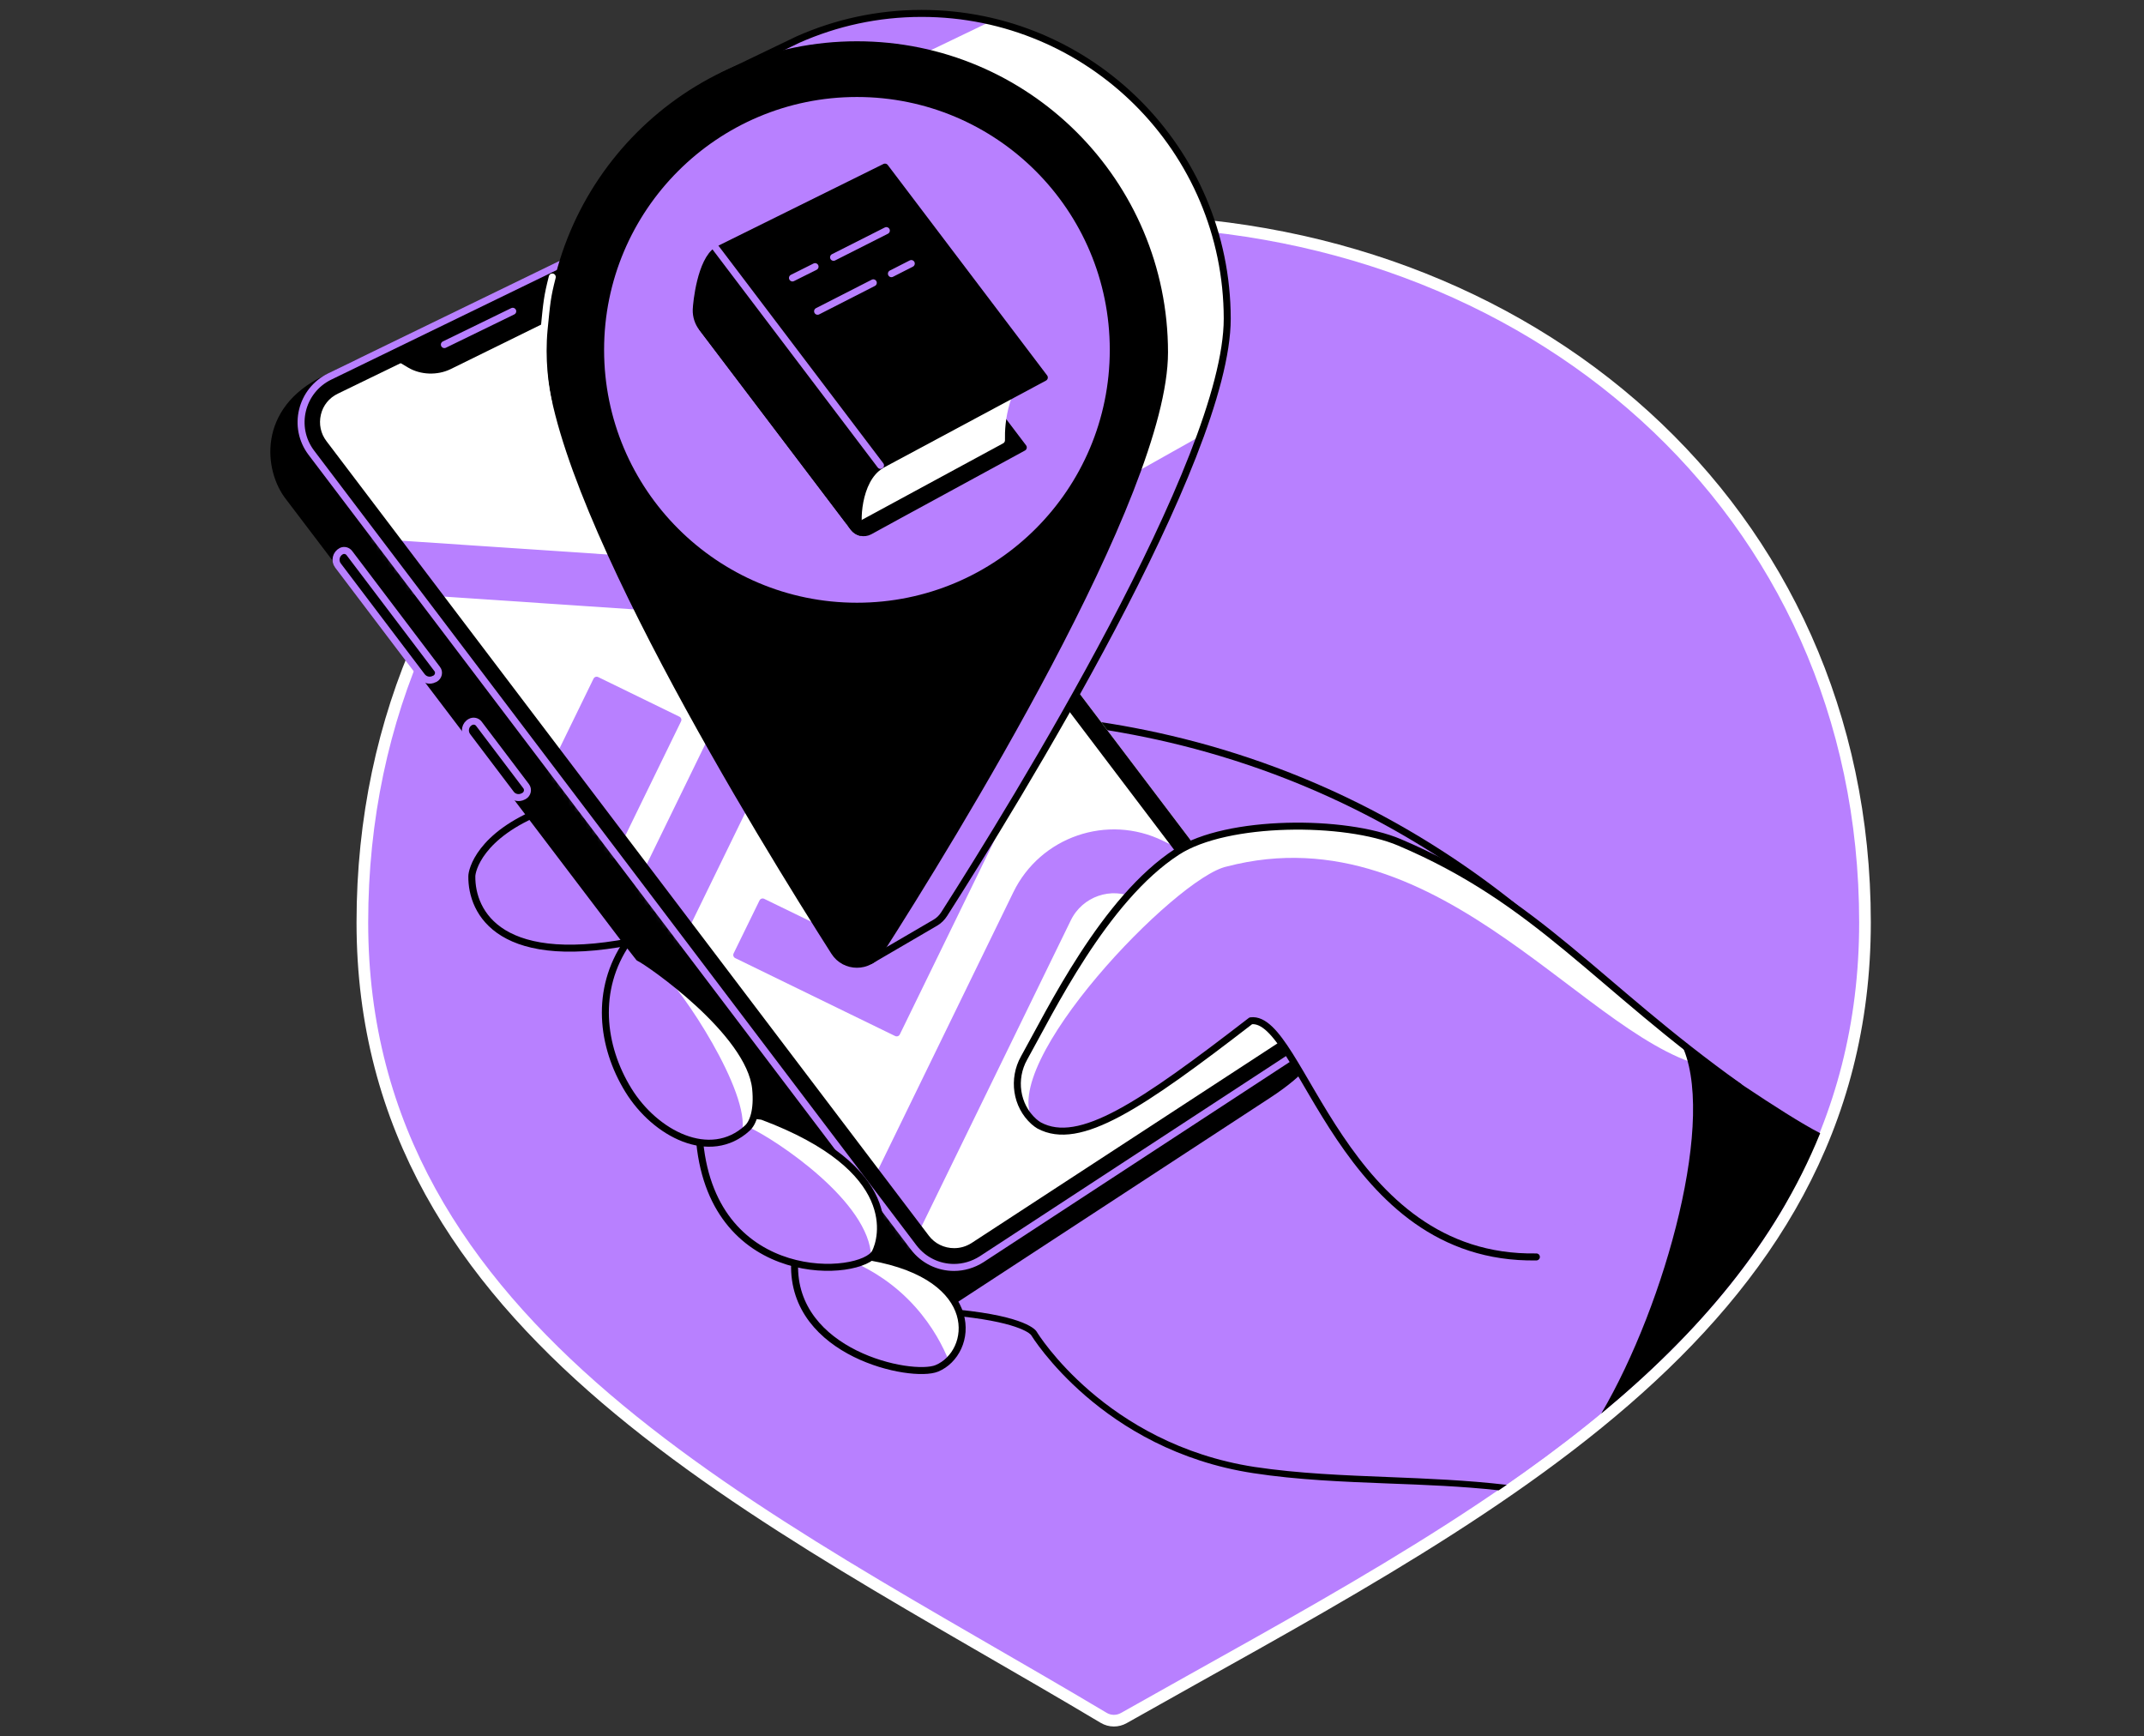 <svg width="368" height="298" viewBox="0 0 368 298" fill="none" xmlns="http://www.w3.org/2000/svg">
<rect x="0" y="0" width="368" height="298" fill="#333333" stroke="none"/>
<path d="M191.153 37.91C119.937 37.91 62.196 87.059 62.196 158.308C62.196 228.855 131.104 260.016 189.448 294.822C190.518 295.457 191.822 295.457 192.892 294.855C252.706 261.019 320.11 228.855 320.11 158.308C320.11 87.092 262.369 37.91 191.153 37.91Z" fill="#B880FF" stroke="white" stroke-width="2" stroke-miterlimit="10"/>
<path d="M306.469 206.62C304.095 200.668 301.755 194.717 299.381 188.766C286.174 177.699 272.968 166.598 259.727 155.532C252.238 149.547 242.609 142.994 230.706 137.31C205.162 125.139 181.424 122.866 166.545 122.766C156.481 150.617 146.451 178.468 136.387 206.352L154.642 224.708C175.439 225.343 177.411 228.82 177.411 228.82C177.411 228.82 189.047 248.279 215.193 252.291C229.101 254.431 243.411 253.629 257.889 255.3C277.983 241.458 295.369 225.878 306.469 206.62Z" fill="#B880FF"/>
<path d="M299.381 188.766C286.174 177.699 272.967 166.598 259.727 155.532C252.238 149.547 242.609 142.994 230.706 137.31C205.162 125.139 181.423 122.866 166.545 122.766" stroke="black" stroke-width="1.2" stroke-miterlimit="10" stroke-linecap="round" stroke-linejoin="round"/>
<path d="M93.29 139.016C82.257 143.329 80.986 149.447 80.986 150.383C80.919 156.535 85.734 166.633 110.442 161.149" fill="#B880FF"/>
<path d="M93.29 139.016C82.257 143.329 80.986 149.447 80.986 150.383C80.919 156.535 85.734 166.633 110.442 161.149" stroke="black" stroke-width="1.2" stroke-miterlimit="10" stroke-linecap="round" stroke-linejoin="round"/>
<path d="M113.886 42.355C112.749 42.355 111.612 42.59 110.576 43.124L61.026 62.45L55.776 65.058C44.743 70.374 45.913 80.705 49.591 85.352L152.469 220.863C154.174 223.103 156.749 224.307 159.39 224.307C161.028 224.307 162.667 223.838 164.138 222.902L217.733 187.863C230.138 179.772 227.162 174.322 224.487 170.811L217.767 161.884L119.971 45.365C118.466 43.392 116.193 42.355 113.886 42.355Z" fill="black" stroke="black" stroke-width="1.2" stroke-miterlimit="10" stroke-linecap="round" stroke-linejoin="round"/>
<path d="M118.232 35.5C117.095 35.5 115.959 35.734 114.922 36.269L56.579 64.621C51.664 67.029 50.126 73.314 53.436 77.695L156.816 214.074C158.521 216.314 161.095 217.518 163.737 217.518C165.375 217.518 167.013 217.05 168.484 216.114L222.08 181.074C225.758 178.667 226.66 173.618 223.986 170.108L124.317 38.542C122.813 36.57 120.572 35.5 118.232 35.5Z" fill="white"/>
<mask id="mask0_10253_806" style="mask-type:alpha" maskUnits="userSpaceOnUse" x="51" y="35" width="175" height="183">
<path d="M118.232 35.5C117.095 35.5 115.959 35.734 114.922 36.269L56.579 64.621C51.664 67.029 50.126 73.314 53.436 77.695L156.816 214.074C158.521 216.314 161.095 217.518 163.737 217.518C165.375 217.518 167.013 217.05 168.484 216.114L222.08 181.074C225.758 178.667 226.66 173.618 223.986 170.108L124.317 38.542C122.813 36.57 120.572 35.5 118.232 35.5Z" fill="white"/>
</mask>
<g mask="url(#mask0_10253_806)">
<path d="M116.356 123.538L102.412 116.738L79.126 164.489L93.07 171.289L116.356 123.538Z" fill="#B880FF" stroke="#B880FF" stroke-width="1.2" stroke-miterlimit="10" stroke-linecap="round" stroke-linejoin="round"/>
<path d="M132.114 129.511L123.009 125.07L99.723 172.821L108.828 177.262L132.114 129.511Z" fill="#B880FF" stroke="#B880FF" stroke-width="1.2" stroke-miterlimit="10" stroke-linecap="round" stroke-linejoin="round"/>
<path d="M187.174 109.056L178.08 104.609L149.259 163.722L130.904 154.795L126.457 163.889L146.351 173.585L153.907 177.263L187.174 109.056Z" fill="#B880FF" stroke="#B880FF" stroke-width="1.2" stroke-miterlimit="10" stroke-linecap="round" stroke-linejoin="round"/>
<path d="M151.6 216.316C150.897 216.316 150.162 216.149 149.46 215.814C147.019 214.644 146.016 211.702 147.22 209.295L174.469 153.392C178.949 144.164 190.116 140.319 199.344 144.833L234.651 162.052C237.092 163.222 238.095 166.164 236.891 168.571C235.721 171.012 232.779 172.015 230.372 170.811L195.065 153.593C190.685 151.453 185.402 153.292 183.262 157.672L156.013 213.541C155.144 215.313 153.405 216.316 151.6 216.316Z" fill="#B880FF" stroke="#B880FF" stroke-width="1.2" stroke-miterlimit="10" stroke-linecap="round" stroke-linejoin="round"/>
<path d="M119.204 96.768L62.423 92.957L61.895 100.83L118.675 104.641L119.204 96.768Z" fill="#B880FF" stroke="#B880FF" stroke-width="1.2" stroke-miterlimit="10" stroke-linecap="round" stroke-linejoin="round"/>
</g>
<path d="M101.749 51.347L77.341 63.35C75.068 64.454 72.192 64.353 70.053 63.083L65.405 60.308L103.654 41.785L104.624 46.199C105.059 48.205 103.922 50.311 101.749 51.347Z" fill="black"/>
<path d="M118.232 38.777C119.603 38.777 120.873 39.412 121.709 40.515L221.411 172.08C222.147 173.05 222.448 174.254 222.247 175.457C222.046 176.661 221.344 177.697 220.341 178.366L166.746 213.339C165.843 213.907 164.84 214.208 163.77 214.208C162.065 214.208 160.46 213.439 159.423 212.068L56.044 75.722C55.041 74.418 54.706 72.78 55.074 71.175C55.442 69.57 56.512 68.266 57.983 67.564L116.293 39.245C116.928 38.91 117.563 38.777 118.232 38.777ZM118.232 35.5C117.095 35.5 115.959 35.734 114.922 36.269L56.579 64.621C51.664 67.029 50.126 73.314 53.436 77.695L156.816 214.074C158.521 216.314 161.095 217.518 163.737 217.518C165.375 217.518 167.013 217.05 168.484 216.114L222.08 181.074C225.758 178.667 226.66 173.618 223.986 170.108L124.317 38.542C122.813 36.57 120.572 35.5 118.232 35.5Z" fill="black"/>
<path d="M118.232 35.5C117.095 35.5 115.959 35.734 114.922 36.269L56.579 64.621C51.664 67.029 50.126 73.314 53.436 77.695L156.816 214.074C158.521 216.314 161.095 217.518 163.737 217.518C165.375 217.518 167.013 217.05 168.484 216.114L222.08 181.074C225.758 178.667 226.66 173.618 223.986 170.108" stroke="#B880FF" stroke-width="1.2" stroke-miterlimit="10" stroke-linecap="round" stroke-linejoin="round"/>
<path d="M58.585 94.582C57.682 95.05 57.381 96.22 58.016 97.056L72.427 116.08C72.928 116.715 73.798 116.916 74.5 116.548L74.667 116.481C75.269 116.147 75.469 115.344 75.035 114.809L59.989 94.949C59.655 94.481 59.053 94.347 58.585 94.582Z" fill="black" stroke="#B880FF" stroke-width="1.2" stroke-miterlimit="10" stroke-linecap="round" stroke-linejoin="round"/>
<path d="M89.813 136.675L89.947 136.608C90.548 136.274 90.716 135.472 90.314 134.937L82.19 124.204C81.855 123.77 81.254 123.636 80.752 123.903C79.849 124.371 79.615 125.542 80.217 126.344L87.706 136.241C88.174 136.876 89.077 137.077 89.813 136.675Z" fill="black" stroke="#B880FF" stroke-width="1.2" stroke-miterlimit="10" stroke-linecap="round" stroke-linejoin="round"/>
<path d="M158.186 2.301C150.63 2.301 143.475 3.906 136.989 6.781L136.922 6.814C135.986 7.249 124.117 12.966 124.117 12.966L125.521 13.735C113.484 23.331 105.794 38.109 105.794 54.693C105.794 77.194 137.424 129.988 151.533 152.422L147.487 164.057L149.393 164.86L160.56 158.34C161.129 158.006 161.664 157.504 162.065 156.869C174.168 137.912 210.645 78.833 210.645 54.693C210.612 25.738 187.141 2.301 158.186 2.301Z" fill="white"/>
<path d="M158.187 2.301C150.63 2.301 143.475 3.906 136.989 6.781L136.922 6.814C135.986 7.249 124.117 12.966 124.117 12.966L125.521 13.735C125.187 14.003 124.852 14.27 124.518 14.538H136.822L155.378 10.726L170.123 3.638C166.278 2.769 162.299 2.301 158.187 2.301Z" fill="#B880FF"/>
<path d="M190.484 83.58L147.488 163.99L147.454 164.09L149.36 164.893L160.527 158.373C161.095 158.039 161.63 157.537 162.032 156.902C171.494 142.124 195.767 102.871 205.965 74.887L190.484 83.58Z" fill="#B880FF"/>
<path d="M158.186 2.301C150.63 2.301 143.475 3.906 136.989 6.781L136.922 6.814C135.986 7.249 124.117 12.966 124.117 12.966L125.521 13.735C113.484 23.331 105.794 38.109 105.794 54.693C105.794 77.194 137.424 129.988 151.533 152.422L147.487 164.057L149.393 164.86L160.56 158.34C161.129 158.006 161.664 157.504 162.065 156.869C174.168 137.912 210.645 78.833 210.645 54.693C210.612 25.738 187.141 2.301 158.186 2.301Z" stroke="black" stroke-width="1.2" stroke-miterlimit="10" stroke-linecap="round" stroke-linejoin="round"/>
<path d="M199.879 60.477C199.879 84.784 163.168 144.297 150.965 163.355C149.159 166.197 145.013 166.197 143.208 163.355C131.038 144.264 94.293 84.784 94.293 60.477C94.293 31.322 117.931 7.684 147.086 7.684C176.241 7.684 199.879 31.322 199.879 60.477Z" fill="black" stroke="black" stroke-width="1.2" stroke-miterlimit="10" stroke-linecap="round" stroke-linejoin="round"/>
<path d="M147.086 103.441C171.054 103.441 190.484 84.011 190.484 60.043C190.484 36.075 171.054 16.645 147.086 16.645C123.118 16.645 103.688 36.075 103.688 60.043C103.688 84.011 123.118 103.441 147.086 103.441Z" fill="#B880FF"/>
<path d="M146.518 90.567C147.153 91.403 148.323 91.67 149.259 91.169L154.208 88.46L175.639 76.792L148.189 40.582L120.539 56.263L145.548 89.263L146.518 90.567Z" fill="black" stroke="black" stroke-width="1.2" stroke-miterlimit="10" stroke-linecap="round" stroke-linejoin="round"/>
<path d="M171.895 75.556C171.861 73.985 171.962 71.644 172.764 68.97C173.5 66.529 174.569 64.657 175.405 63.386C172.797 59.942 170.19 56.499 167.582 53.055C160.861 44.161 143.709 37.107 143.843 38.511L145.816 79.869L145.849 89.666L171.895 75.556Z" fill="white" stroke="white" stroke-width="1.2" stroke-miterlimit="10" stroke-linecap="round" stroke-linejoin="round"/>
<path d="M123.113 42.923L151.9 28.68L179.25 64.789L151.131 79.868L123.113 42.923Z" fill="black" stroke="black" stroke-width="1.2" stroke-miterlimit="10" stroke-linecap="round" stroke-linejoin="round"/>
<path d="M143.074 44.159L152.135 39.578" stroke="#B880FF" stroke-width="1.2" stroke-miterlimit="10" stroke-linecap="round" stroke-linejoin="round"/>
<path d="M136.02 47.701L139.898 45.762" stroke="#B880FF" stroke-width="1.2" stroke-miterlimit="10" stroke-linecap="round" stroke-linejoin="round"/>
<path d="M153.004 46.969L156.415 45.23" stroke="#B880FF" stroke-width="1.2" stroke-miterlimit="10" stroke-linecap="round" stroke-linejoin="round"/>
<path d="M140.333 53.42L149.895 48.539" stroke="#B880FF" stroke-width="1.2" stroke-miterlimit="10" stroke-linecap="round" stroke-linejoin="round"/>
<path d="M146.518 90.566C146.819 90.934 147.186 91.201 147.621 91.335C146.919 89.998 147.086 82.408 151.132 79.9L123.114 42.922C120.272 44.727 119.536 52.016 119.503 53.153C119.469 54.29 119.837 55.393 120.506 56.262C128.931 67.363 137.357 78.496 145.782 89.597L146.518 90.566Z" fill="black" stroke="black" stroke-width="1.2" stroke-miterlimit="10" stroke-linecap="round" stroke-linejoin="round"/>
<path d="M151.132 79.869L122.479 42.055" stroke="#B880FF" stroke-width="1.2" stroke-miterlimit="10" stroke-linecap="round" stroke-linejoin="round"/>
<path d="M146.551 214.277L149.494 215.748C168.852 219.159 167.181 232.198 160.795 234.84C156.448 236.612 135.919 232.332 136.387 216.852C139.798 215.949 143.174 215.113 146.551 214.277Z" fill="#B880FF"/>
<path d="M149.527 215.713L146.585 214.242C145.782 214.443 145.013 214.643 144.211 214.844L147.053 216.85C149.494 217.987 153.439 220.194 157.083 224.273C160.159 227.716 161.898 231.16 162.834 233.501C167.281 229.254 166.612 218.756 149.527 215.713Z" fill="white"/>
<path d="M146.551 214.277L149.494 215.748C168.852 219.159 167.181 232.198 160.795 234.84C156.448 236.612 135.919 232.332 136.387 216.852C139.798 215.949 143.174 215.113 146.551 214.277Z" stroke="black" stroke-width="1.2" stroke-miterlimit="10" stroke-linecap="round" stroke-linejoin="round"/>
<path d="M125.922 190.973L130.804 191.574C155.01 200.602 151.399 212.672 150.229 214.945C147.956 219.225 122.579 221.03 120.104 196.055C122.01 194.383 123.983 192.678 125.922 190.973Z" fill="#B880FF"/>
<path d="M130.803 191.574L127.192 191.105L128.73 193.546C133.177 195.619 149.293 206.251 149.527 215.713C149.828 215.479 150.062 215.212 150.229 214.944C151.399 212.671 154.977 200.634 130.803 191.574Z" fill="white"/>
<path d="M125.922 190.973L130.804 191.574C155.01 200.602 151.399 212.672 150.229 214.945C147.956 219.225 122.579 221.03 120.104 196.055C122.01 194.383 123.983 192.678 125.922 190.973Z" stroke="black" stroke-width="1.2" stroke-miterlimit="10" stroke-linecap="round" stroke-linejoin="round"/>
<path d="M109.673 164.358C111.311 165.093 128.731 177.163 129.7 186.826C130.068 190.571 129.232 192.744 128.263 193.613C121.877 199.464 112.448 194.583 107.834 187.06C103.22 179.537 102.083 169.841 107.633 161.75L109.673 164.358Z" fill="#B880FF"/>
<path d="M113.819 167.168C116.728 169.375 128.898 187.463 127.36 194.35C127.661 194.116 127.962 193.882 128.263 193.615C129.199 192.745 130.068 190.572 129.7 186.828C128.965 179.739 119.536 171.448 113.819 167.168Z" fill="white"/>
<path d="M109.673 164.358C111.311 165.093 128.731 177.163 129.7 186.826C130.068 190.571 129.232 192.744 128.263 193.613C121.877 199.464 112.448 194.583 107.834 187.06C103.22 179.537 102.083 169.841 107.633 161.75L109.673 164.358Z" stroke="black" stroke-width="1.2" stroke-miterlimit="10" stroke-linecap="round" stroke-linejoin="round"/>
<path d="M298.479 186.492C273.971 169.006 264.007 154.662 240.202 144.565C230.907 140.62 210.612 140.62 202.053 146.17C189.515 154.295 180.22 173.653 175.774 181.577C173.767 185.155 174.403 189.735 177.445 192.477C177.78 192.778 178.081 192.978 178.348 193.146C185.269 196.89 195.834 189.735 214.691 175.191C223.485 174.054 230.272 216.282 263.707 215.714C263.707 215.714 296.004 188.465 298.479 186.492Z" fill="#B880FF"/>
<path d="M294.132 183.314C272.7 167.266 262.569 154.025 240.168 144.53C230.873 140.585 210.579 140.585 202.019 146.135C189.481 154.259 180.187 173.618 175.74 181.542C173.734 185.12 174.369 189.7 177.412 192.442C170.925 182.813 201.852 150.548 210.579 148.709C247.758 139.013 273.135 179.937 294.132 183.314Z" fill="white"/>
<path d="M298.479 186.492C273.971 169.006 264.007 154.662 240.202 144.565C230.907 140.62 210.612 140.62 202.053 146.17C189.515 154.295 180.22 173.653 175.774 181.577C173.767 185.155 174.403 189.735 177.445 192.477C177.78 192.778 178.081 192.978 178.348 193.146C185.269 196.89 195.834 189.735 214.691 175.191C223.485 174.054 230.272 216.282 263.707 215.714" stroke="black" stroke-width="1.2" stroke-miterlimit="10" stroke-linecap="round" stroke-linejoin="round"/>
<path d="M76.272 59.139L88.007 53.422" stroke="#B880FF" stroke-width="1.2" stroke-miterlimit="10" stroke-linecap="round" stroke-linejoin="round"/>
<path d="M94.794 47.539C93.925 50.949 93.858 51.819 93.39 56.566C92.922 61.582 93.524 66.196 94.193 69.372" stroke="white" stroke-width="1.2" stroke-miterlimit="10" stroke-linecap="round" stroke-linejoin="round"/>
<path d="M165.174 225.944C175.439 227.08 176.977 229.087 176.977 229.12C177.11 229.321 189.046 248.846 215.125 252.825C222.748 253.995 230.639 254.296 238.296 254.597C244.514 254.831 250.867 255.065 257.253 255.767C257.721 255.466 258.156 255.132 258.624 254.831C251.803 254.029 245.016 253.761 238.362 253.494C230.739 253.193 222.882 252.892 215.326 251.755C189.749 247.81 178.046 228.752 177.946 228.552C177.779 228.251 176.107 225.944 164.572 224.773" fill="black"/>
<path d="M274.84 242.595C291.323 228.953 304.764 213.373 312.42 194.482C306.034 191.206 292.36 181.61 288.481 178.969C294.834 191.273 285.94 223.671 274.84 242.595Z" fill="black"/>
</svg>
